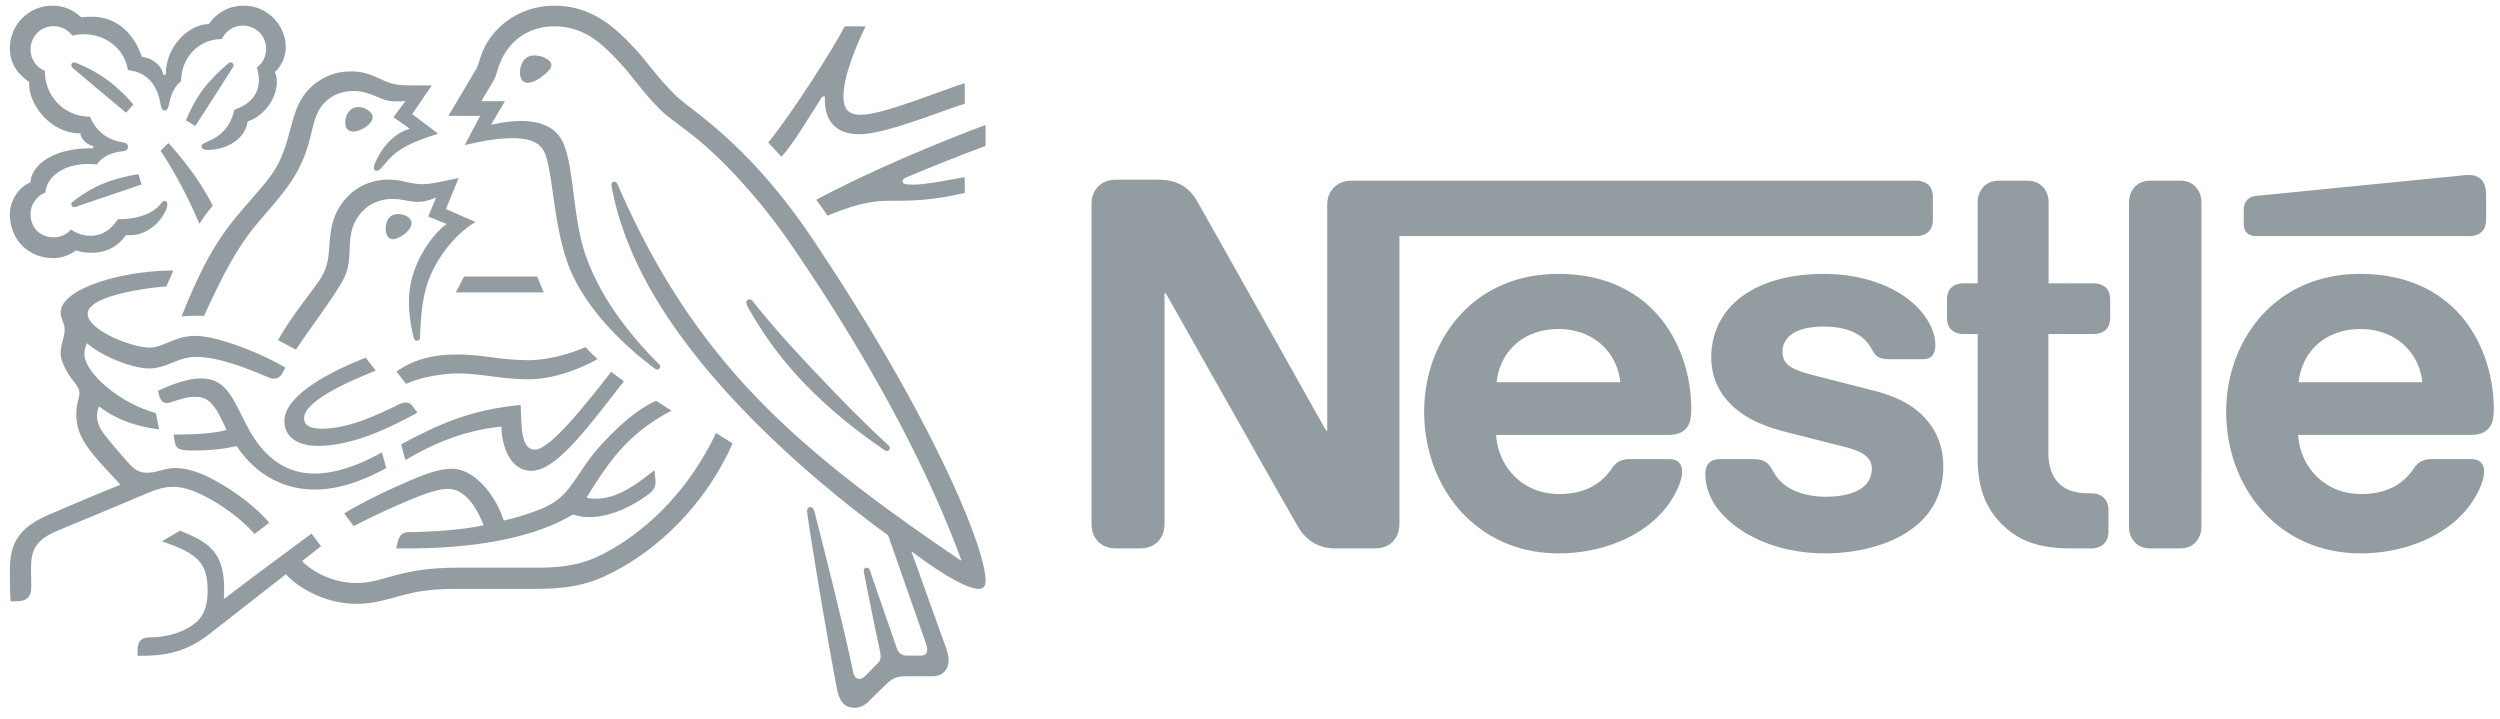 <svg xmlns="http://www.w3.org/2000/svg" height="86.227" width="300"><defs><clipPath id="b" clipPathUnits="userSpaceOnUse"><path d="M0 0h598.11v737.008H0V0Z"/></clipPath><clipPath id="a" clipPathUnits="userSpaceOnUse"><path d="M0 0h598.11v737.008H0V0Z"/></clipPath></defs><g clip-path="url(#a)" transform="matrix(2.103 0 0 -2.103 -892.999 1491)"><path style="fill:#939ca1;fill-opacity:1;fill-rule:nonzero;stroke:none" d="M0 0c-.198-.24-.31-.508-.31-.974v-12.813h-.071S-7.394-1.284-7.733-.706c-.24.41-.508.692-.861.904-.353.197-.72.324-1.425.324h-2.314c-.537 0-.875-.183-1.115-.466-.198-.239-.311-.508-.311-.973v-18.162c0-.466.113-.734.311-.974.24-.282.578-.465 1.115-.465h1.312c.536 0 .875.183 1.115.465.197.24.31.508.31.974v13.124h.071s7.281-12.898 7.578-13.378c.409-.677 1.1-1.185 2.088-1.185h2.244c.536 0 .875.183 1.115.465.197.24.31.508.31.974v16.384h29.479c.297 0 .522.084.692.225.183.17.268.396.268.734v1.242c0 .339-.085.565-.268.734-.17.141-.395.226-.692.226H1.115C.579.466.24.282 0 0m12.87-4.854c-4.897 0-7.649-3.825-7.649-7.861 0-4.304 2.95-8.086 7.677-8.086 2.357 0 4.671.889 5.997 2.456.579.677 1.045 1.623 1.045 2.201 0 .198-.043.367-.155.494-.113.141-.283.226-.579.226h-2.272c-.452 0-.762-.169-.988-.508-.663-.974-1.623-1.482-3.034-1.482-2.117 0-3.485 1.609-3.584 3.373h9.822c.437 0 .747.099.959.31.24.226.353.551.353 1.158 0 1.848-.579 3.767-1.792 5.235-1.242 1.482-3.133 2.484-5.8 2.484m15.141 0c-3.866 0-6.406-1.835-6.406-4.77 0-1.044.381-1.891 1.002-2.554.72-.777 1.75-1.313 3.246-1.694l3.231-.818c.889-.226 1.679-.494 1.679-1.27 0-1.2-1.27-1.609-2.624-1.609-.664 0-1.355.127-1.92.409-.395.198-.733.48-.973.861-.212.325-.282.565-.607.748-.198.113-.438.127-.762.127h-1.75c-.381 0-.564-.113-.691-.268-.127-.155-.17-.381-.17-.607 0-.564.198-1.27.664-1.905 1.072-1.439 3.316-2.597 6.18-2.597 2.823 0 6.732 1.172 6.732 4.954 0 .973-.283 1.806-.805 2.483-.663.861-1.608 1.454-3.217 1.863l-3.203.819c-1.327.338-1.948.578-1.948 1.397 0 .79.706 1.425 2.342 1.425.96 0 1.835-.212 2.4-.805.465-.494.381-.748.748-.945.225-.113.479-.113.875-.113h1.594c.254 0 .438.042.578.198.114.127.184.324.184.649 0 .734-.48 1.679-1.326 2.399-1.129.974-2.907 1.623-5.053 1.623m8.792-.537h-.79c-.296 0-.522-.084-.691-.225-.184-.17-.269-.396-.269-.734v-.974c0-.339.085-.564.269-.734.169-.141.395-.226.691-.226h.79v-7.041c0-1.806.494-2.935 1.411-3.839.847-.832 1.948-1.354 3.867-1.354h1.199c.297 0 .522.084.692.225.183.17.296.396.296.734v1.228c0 .339-.113.564-.296.734-.17.141-.395.226-.692.226h-.169c-.762 0-1.284.197-1.637.536-.423.395-.635 1.002-.635 1.792v6.759h2.569c.296 0 .522.085.691.226.183.17.268.395.268.734v.974c0 .338-.085.564-.268.734-.169.141-.395.225-.691.225h-2.555V-.79c0 .367-.113.635-.282.846-.212.254-.508.41-.945.41h-1.595c-.438 0-.734-.156-.946-.41a1.296 1.296 0 0 1-.282-.846v-4.601zm8.637-13.871c0-.367.112-.635.282-.847.211-.254.508-.409.945-.409h1.679c.438 0 .734.155.946.409.169.212.282.48.282.847V-.791c0 .367-.113.635-.282.847-.212.254-.508.41-.946.41h-1.679c-.437 0-.734-.156-.945-.41a1.296 1.296 0 0 1-.282-.847v-18.471zM9.356-11.035c.183 1.736 1.51 3.034 3.528 3.034 1.976 0 3.344-1.298 3.528-3.034H9.356zm55.501 8.34c.296 0 .522.084.691.225.184.17.269.396.269.734v1.313c0 .508-.099.762-.269.945-.155.17-.409.268-.691.268-.226 0-.451-.028-.832-.07L52.763-.395c-.324-.028-.479-.127-.592-.254-.127-.141-.184-.325-.184-.579v-.733c0-.283.057-.41.156-.523.126-.141.31-.211.564-.211h12.15zm-6.223-2.159c-4.897 0-7.649-3.825-7.649-7.861 0-4.304 2.95-8.086 7.677-8.086 2.357 0 4.671.889 5.997 2.456.579.677 1.045 1.623 1.045 2.201 0 .198-.043.367-.156.494-.112.141-.282.226-.578.226h-2.272c-.452 0-.762-.169-.988-.508-.663-.974-1.623-1.482-3.034-1.482-2.117 0-3.486 1.609-3.584 3.373h9.85c.437 0 .748.099.959.31.24.226.353.551.353 1.158 0 1.848-.579 3.767-1.792 5.235-1.242 1.482-3.161 2.484-5.828 2.484m-3.514-6.181c.184 1.736 1.51 3.034 3.528 3.034 1.976 0 3.344-1.298 3.528-3.034H55.12z" transform="translate(500.675 698.212)"/><path style="fill:#939ca1;fill-opacity:1;fill-rule:nonzero;stroke:none" d="M0 0c-3.653 5.449-6.863 7.285-7.766 8.149-.992.953-1.748 2.033-2.229 2.553-1.07 1.169-2.455 2.612-4.733 2.612-2.199 0-3.652-1.433-4.124-2.671-.137-.353-.245-.785-.343-.942-.216-.354-1.188-2.013-1.591-2.671h1.817l-.884-1.669c1.031.226 1.767.393 2.749.393.874 0 1.502-.207 1.777-.756.511-1.022.511-4.114 1.375-6.442.805-2.188 2.769-4.329 4.978-5.969a.17.17 0 0 1 .098-.029c.108 0 .177.078.177.157 0 .059-.02.098-.069.147-1.846 1.846-3.348 3.888-4.153 6.126-.796 2.18-.668 5.244-1.365 6.609-.462.903-1.443 1.138-2.347 1.138-.726 0-1.404-.147-1.718-.215l.795 1.345h-1.345c.285.5.579.962.727 1.237.127.236.177.53.334.932.51 1.287 1.639 2.102 3.112 2.102 1.846 0 2.926-1.188 3.996-2.376.491-.55 1.296-1.699 2.229-2.553.638-.589 1.856-1.247 3.731-3.182A33.92 33.92 0 0 0-1.11-.491c4.743-6.941 7.855-13.058 9.593-17.83l-.029-.02C3.476-14.963-.835-11.772-4.31-7.835c-2.465 2.798-4.605 6.038-6.471 10.172-.128.275-.235.53-.353.795-.049.108-.098.138-.177.138a.16.16 0 0 1-.167-.167c0-.108.049-.344.157-.815.992-4.281 3.741-8.12 6.677-11.311 2.926-3.172 6.234-5.901 8.954-7.885l2.121-6.067c.049-.148.108-.305.108-.452 0-.108-.03-.196-.098-.255-.059-.059-.137-.089-.314-.089h-.638c-.275 0-.384.04-.482.118a.747.747 0 0 0-.216.334c-.186.57-1.306 3.761-1.521 4.409-.04.117-.109.157-.187.157a.166.166 0 0 1-.167-.167c0-.079.029-.167.079-.442.284-1.453.618-3.083.755-3.702.06-.284.128-.55.128-.746 0-.176-.039-.275-.186-.422l-.658-.668c-.157-.157-.246-.196-.373-.196-.157 0-.285.108-.344.383-.746 3.486-1.875 7.805-2.17 9.004-.069.264-.118.412-.275.412-.137 0-.186-.098-.186-.216 0-.088.019-.196.029-.275.177-1.237.894-5.744 1.669-9.858.138-.707.403-1.099 1.012-1.099.275 0 .539.108.785.343.403.403.52.511 1.002.982.343.334.579.471 1.168.471h1.453c.344 0 .53.088.697.246.157.147.255.353.255.648 0 .304-.078.549-.186.854-.373 1.001-1.571 4.389-1.925 5.341l.03.02c1.227-.933 3.014-2.121 3.8-2.121.245 0 .393.108.393.491C9.868-17.664 6.863-10.231 0 0" transform="translate(471 695.347)"/><path style="fill:#939ca1;fill-opacity:1;fill-rule:nonzero;stroke:none" d="M0 0c.206.452.658.766 1.198.766.736 0 1.325-.57 1.325-1.326 0-.441-.206-.825-.53-1.06.069-.256.118-.481.118-.697 0-.825-.491-1.404-1.394-1.709-.118-.5-.334-.952-.688-1.286-.589-.569-1.188-.569-1.188-.805 0-.128.089-.206.334-.206 1.09 0 2.16.608 2.288 1.62 1.041.353 1.669 1.404 1.669 2.238 0 .217-.02.403-.108.579.285.276.619.747.619 1.444 0 .609-.266 1.227-.737 1.679a2.365 2.365 0 0 1-1.669.668c-.982 0-1.62-.531-1.983-1.051-1.071 0-2.455-1.188-2.455-2.887h-.147c-.099.589-.707.983-1.218 1.012-.412 1.237-1.345 2.297-2.877 2.297-.176 0-.392-.01-.579-.039-.451.413-.952.668-1.649.668A2.419 2.419 0 0 1-12.097-.52c0-.845.383-1.424 1.11-1.935 0 0-.01-.108-.01-.157 0-1.08 1.178-2.769 2.926-2.769 0-.274.344-.648.727-.716v-.138h-.148c-2.405 0-3.426-1.159-3.426-1.934-.717-.295-1.179-1.09-1.179-1.826 0-1.463 1.071-2.504 2.485-2.504.471 0 .952.186 1.286.442.245-.088.559-.137.883-.137.678 0 1.434.235 1.964 1.011.079-.01.147-.01.226-.01.864 0 1.61.57 2.003 1.316.098.186.137.333.137.442 0 .107-.049.196-.157.196-.137 0-.157-.128-.402-.354-.55-.501-1.395-.687-2.259-.687-.422-.619-.942-.943-1.541-.943-.442 0-.785.118-1.139.354a1.3 1.3 0 0 0-.982-.442c-.775 0-1.325.54-1.325 1.326 0 .55.353 1.04.844 1.227.088.972 1.129 1.63 2.425 1.63.167 0 .334-.01.511-.03.196.314.667.648 1.335.737.138.019.245.029.324.068.079.04.118.118.118.207 0 .078-.03.147-.108.196-.069.039-.187.058-.324.088a2.267 2.267 0 0 0-1.728 1.434 2.546 2.546 0 0 0-2.573 2.523v.088a1.31 1.31 0 0 0-.824 1.228c0 .736.579 1.325 1.315 1.325a1.34 1.34 0 0 0 1.071-.54c.206.059.441.079.667.079 1.1 0 2.278-.697 2.504-2.052 1.414-.128 1.748-1.326 1.836-1.827.049-.255.088-.471.255-.471.177 0 .216.197.275.462.108.5.295.903.668 1.217C-2.327-1.109-1.365 0 0 0" transform="translate(437.293 706.757)"/><path style="fill:#939ca1;fill-opacity:1;fill-rule:nonzero;stroke:none" d="M0 0c-.462-.658-.795-.982-1.846-2.219-1.384-1.64-2.111-2.966-3.319-5.911.197.02.482.039.796.039.157 0 .284 0 .491-.009l.147.314c.678 1.453 1.59 3.417 2.867 4.929l.442.52C.893-.796 1.708.118 2.219 2.219c.177.746.324 1.413.825 1.895.451.432 1.021.618 1.6.618.491 0 .855-.118 1.385-.343.481-.206.657-.246 1.168-.246.177 0 .304.01.422.02l-.687-.923.933-.658C6.696 2.239 6.078 1.109 5.871.589a.725.725 0 0 1-.058-.246c0-.079.039-.157.157-.157.127 0 .225.098.392.295.57.687 1.022 1.159 3.122 1.816l-1.482 1.12 1.119 1.639h-1.05c-.668 0-1.11.01-1.689.275-.786.363-1.188.52-1.885.52-.854 0-1.63-.304-2.268-.893-.737-.677-.963-1.581-1.227-2.573C.795 1.62.55.775 0 0" transform="translate(440.15 699.06)"/><path style="fill:#939ca1;fill-opacity:1;fill-rule:nonzero;stroke:none" d="M0 0c-.56-.756-1.326-1.747-1.915-2.798a39.71 39.71 0 0 0 1.022-.54c.677 1.021 1.62 2.277 2.238 3.23.56.864.786 1.237.825 2.396.01.196.01.383.029.569.049.599.207 1.208.776 1.767.422.423 1.031.638 1.64.638.589 0 .932-.166 1.443-.166.363 0 .628.088.864.176l.187.069-.452-1.081 1.06-.431C7.04 3.407 5.557 1.59 5.557-.56c0-.776.118-1.492.285-2.13.02-.069.059-.138.167-.138.098 0 .167.059.177.167l.01.226c.029.658.078 1.698.343 2.631.442 1.571 1.63 3.044 2.818 3.751l-1.689.736.727 1.777-.795-.167c-.481-.098-.835-.186-1.257-.186-.275 0-.589.039-.962.128-.285.068-.59.127-1.021.127-.776 0-1.611-.294-2.18-.844-1.041-.992-1.1-2.062-1.169-3.015C.923 1.237.687.923 0 0" transform="translate(442.409 692.373)"/><path style="fill:#939ca1;fill-opacity:1;fill-rule:nonzero;stroke:none" d="M0 0c-.069.088-.128.128-.206.128-.118 0-.177-.079-.177-.167 0-.138.098-.305.344-.718a20.62 20.62 0 0 1 2.808-3.741C3.996-5.803 5.439-7.02 6.981-8.11l.481-.334c.069-.05.118-.079.177-.079.098 0 .167.098.167.177 0 .049-.02.099-.079.148-1.433 1.305-2.975 2.896-4.418 4.427C2.179-2.563 1.021-1.287 0 0" transform="translate(467.603 691.774)"/><path style="fill:#939ca1;fill-opacity:1;fill-rule:nonzero;stroke:none" d="M0 0c.147.245.589.844.766 1.031C.01 2.562-1.227 4.025-1.767 4.605l-.452-.442C-1.698 3.407-.825 1.944 0 0" transform="translate(436.007 696.221)"/><path style="fill:#939ca1;fill-opacity:1;fill-rule:nonzero;stroke:none" d="M0 0c-.089.079-.108.128-.108.187 0 .068.049.147.157.147a.34.34 0 0 0 .128-.03 7.981 7.981 0 0 0 1.895-1.06 8.809 8.809 0 0 0 1.354-1.306l-.412-.471C2.504-2.11.854-.727 0 0" transform="translate(428.81 705.087)"/><path style="fill:#939ca1;fill-opacity:1;fill-rule:nonzero;stroke:none" d="m0 0-.53.324c.343.815.766 1.561 1.266 2.121.354.402.688.727 1.061 1.05.088.069.137.128.225.128a.164.164 0 0 0 .168-.157.29.29 0 0 0-.059-.147C1.532 2.386.363.54 0 0" transform="translate(435.772 701.798)"/><path style="fill:#939ca1;fill-opacity:1;fill-rule:nonzero;stroke:none" d="M0 0c-.128-.049-.187-.079-.255-.079a.156.156 0 0 0-.158.158c0 .068.03.107.099.167 1.207.942 2.268 1.315 3.731 1.561l.176-.59L0 0Z" transform="translate(429.115 697.243)"/><path style="fill:#939ca1;fill-opacity:1;fill-rule:nonzero;stroke:none" d="M0 0c0 .344.177.963.815.963.216 0 .422-.049.589-.128.236-.108.393-.265.393-.432 0-.177-.177-.354-.442-.57C1.08-.392.727-.599.442-.599.099-.599 0-.274 0 0" transform="translate(454.299 704.861)"/><path style="fill:#939ca1;fill-opacity:1;fill-rule:nonzero;stroke:none" d="M0 0c0 .422.255.884.746.884a.986.986 0 0 0 .658-.266.421.421 0 0 0 .157-.314c0-.236-.226-.461-.491-.618C.864-.432.648-.511.462-.511.157-.511 0-.323 0 0" transform="translate(444.333 701.995)"/><path style="fill:#939ca1;fill-opacity:1;fill-rule:nonzero;stroke:none" d="M0 0c0 .098.01.216.049.334.079.255.245.501.658.501a.97.97 0 0 0 .559-.168c.148-.098.207-.225.207-.353 0-.422-.707-.913-1.061-.913C.157-.599 0-.353 0 0" transform="translate(446.64 695.937)"/><path style="fill:#939ca1;fill-opacity:1;fill-rule:nonzero;stroke:none" d="M0 0c-1.325 0-1.915.628-1.915 1.423 0 1.395 2.445 2.759 4.644 3.604l.57-.737C1.944 3.751-.785 2.591-.785 1.59c0-.353.206-.609 1.03-.609 1.434 0 2.976.698 4.399 1.395a.91.91 0 0 0 .354.098c.186 0 .304-.059.441-.255l.236-.324C4.016.981 1.944 0 0 0" transform="translate(442.772 683.546)"/><path style="fill:#939ca1;fill-opacity:1;fill-rule:nonzero;stroke:none" d="M0 0c-1.296-.726-2.641-1.208-3.829-1.208-1.326 0-2.504.57-3.486 2.053-.412.628-.736 1.413-1.129 2.11-.471.825-.982 1.267-1.875 1.267-.815 0-1.611-.334-2.455-.697l.039-.187c.069-.304.187-.52.471-.52.128 0 .256.058.325.078.471.148.814.276 1.296.276.736 0 1.089-.433 1.59-1.493l.187-.393c-.511-.177-1.709-.265-2.602-.265h-.422l.069-.422c.029-.177.098-.324.245-.393.176-.088.432-.098.874-.098 1.119 0 1.934.137 2.405.256 1.208-1.798 2.867-2.485 4.468-2.485 1.364 0 2.749.501 4.075 1.227L0 0Z" transform="translate(446.425 683.173)"/><path style="fill:#939ca1;fill-opacity:1;fill-rule:nonzero;stroke:none" d="m0 0-.235.904c2.022 1.089 3.868 1.963 6.814 2.248.059-1.129-.02-2.553.815-2.553.765 0 2.434 1.974 4.359 4.448.177-.167.461-.344.717-.54l-.491-.638C10.103 1.453 8.503-.609 7.187-.609 5.96-.609 5.498.835 5.479 1.915 3.604 1.728 1.836 1.1 0 0" transform="translate(447.76 682.73)"/><path style="fill:#939ca1;fill-opacity:1;fill-rule:nonzero;stroke:none" d="M0 0c-.766 0-.982.423-.982 1.021 0 1.237.776 3.014 1.267 4.026H-.904C-1.522 3.849-3.957.01-5.273-1.581l.756-.814c.707.785 1.483 2.12 2.327 3.436h.157c0-.069-.009-.147-.009-.216 0-1.11.569-1.934 1.973-1.934.864 0 2.219.432 3.496.864 1.06.363 2.032.736 2.513.873v1.178C5.39 1.64 4.271 1.208 3.112.805 1.895.383.697 0 0 0" transform="translate(473.74 702.437)"/><path style="fill:#939ca1;fill-opacity:1;fill-rule:nonzero;stroke:none" d="M0 0c1.178.5 3.289 1.345 4.507 1.787v1.198C2.062 2.081-2.229.304-5.155-1.287c.079-.097.59-.814.648-.903 1.237.511 2.347.845 3.348.845 1.405 0 2.553 0 4.478.452V.01C2.239-.187 1.09-.422.344-.422c-.442 0-.57.059-.57.206 0 .088.059.147.226.216" transform="translate(476.361 698.873)"/></g><path style="fill:#939ca1;fill-opacity:1;fill-rule:nonzero;stroke:none" d="m0 0-.472-.904h5.018L4.173 0H0Z" transform="matrix(2.103 0 0 -2.103 55.686 33.184)"/><g clip-path="url(#b)" transform="matrix(2.103 0 0 -2.103 -892.999 1491)"><path style="fill:#939ca1;fill-opacity:1;fill-rule:nonzero;stroke:none" d="M0 0c.53 0 .962.177 1.375.343.392.158.785.315 1.315.315C3.947.658 5.498.049 6.863-.53a.727.727 0 0 1 .255-.049.52.52 0 0 1 .491.304l.177.324C6.284.923 3.888 1.856 2.641 1.856c-.569 0-.982-.148-1.374-.304-.442-.178-.825-.364-1.228-.364-.991 0-3.534.982-3.534 1.934 0 1.119 4.045 1.551 4.487 1.551l.402.914c-2.935 0-6.431-1.031-6.431-2.396 0-.393.226-.589.226-.952 0-.491-.226-.825-.226-1.375 0-.363.216-.825.471-1.228.275-.422.599-.696.599-1.05 0-.265-.176-.579-.176-1.198 0-1.325.756-2.131 2.228-3.711l.295-.314c-1.217-.472-3.486-1.454-4.016-1.679-1.836-.766-2.297-1.699-2.297-3.172 0-.569 0-1.217.039-1.796h.353c.737 0 .825.441.825.863 0 .285-.01.609-.01.963.01.814.04 1.541 1.355 2.13.531.236 3.132 1.296 5.067 2.121.569.246 1.099.452 1.688.452.658 0 1.414-.285 2.357-.845.795-.471 1.63-1.109 2.288-1.845l.834.638c-.717.844-1.708 1.6-2.7 2.189-.992.589-1.875.933-2.621.933-.324 0-.589-.059-.815-.118-.265-.069-.511-.147-.825-.147-.363 0-.668.088-1.11.599-.167.186-1.227 1.394-1.453 1.747-.108.167-.304.501-.304.894 0 .167.029.363.128.54.912-.707 2.042-1.139 3.416-1.306l-.186.933c-1.974.52-4.075 2.258-4.075 3.377 0 .236.059.403.148.609C-2.769.736-.972 0 0 0" transform="translate(433.13 687.964)"/><path style="fill:#939ca1;fill-opacity:1;fill-rule:nonzero;stroke:none" d="M0 0c1.237.874 2.513.972 3.544.972.619 0 1.345-.088 2.111-.186A13.868 13.868 0 0 1 7.501.648c1.345 0 2.7.491 3.289.747.167-.207.452-.482.678-.678C11.183.54 9.377-.441 7.531-.441c-.815 0-1.591.097-2.259.186-.589.078-1.227.147-1.846.147-.677 0-2.042-.196-2.886-.599L0 0Z" transform="translate(447.26 687.787)"/><path style="fill:#939ca1;fill-opacity:1;fill-rule:nonzero;stroke:none" d="M0 0c-1.473-3.103-3.712-5.361-6.009-6.667-1.09-.618-2.072-1.021-4.192-1.021h-4.586c-1.639 0-2.67-.216-3.475-.422-.865-.226-1.414-.451-2.288-.451-1.296 0-2.494.638-3.073 1.246l1.08.854-.54.718c-.314-.227-4.153-3.064-4.959-3.702l-.049.029c.02.196.02.373.02.55 0 2.16-1.002 2.681-2.523 3.289l-1.031-.608c2.091-.698 2.611-1.257 2.611-2.818 0-1.238-.442-1.728-1.08-2.102-.658-.383-1.473-.559-2.189-.559-.305 0-.442-.059-.55-.167-.118-.118-.177-.295-.177-.54v-.344h.246c1.315 0 2.533.206 3.868 1.257l4.35 3.397c.618-.707 2.18-1.689 4.025-1.689 1.041 0 1.709.256 2.671.501.746.187 1.473.354 3.063.354h4.605c2.357 0 3.496.491 4.752 1.197C-2.7-6.166-.373-3.574.943-.598.599-.383.275-.186 0 0" transform="translate(465.492 684.282)"/><path style="fill:#939ca1;fill-opacity:1;fill-rule:nonzero;stroke:none" d="M0 0c1.188 1.905 2.248 3.594 4.85 4.968-.275.167-.667.422-.874.56-1.011-.442-2.012-1.325-2.866-2.219C-.854 1.267-.678.089-2.749-.707a14.956 14.956 0 0 0-1.974-.599C-5.204.177-6.411 1.65-7.688 1.65c-.884 0-1.905-.461-3.083-.982-1.384-.609-2.651-1.306-3.053-1.571l.54-.727c.412.227 1.6.816 2.788 1.326 1.031.442 1.964.805 2.592.805 1.011 0 1.669-1.149 2.033-2.071-1.326-.315-3.506-.393-4.163-.393-.305 0-.413-.049-.521-.138-.098-.088-.177-.245-.226-.461l-.078-.334h.706c3.673 0 7.139.579 9.367 1.934.315-.089.59-.147.943-.147 1.276 0 2.592.697 3.417 1.335.294.226.363.433.363.658 0 .108-.01.206-.02.305l-.039.382C2.7.639 1.718-.059.501-.059.285-.059.128-.039 0 0" transform="translate(458.099 680.59)"/></g></svg>